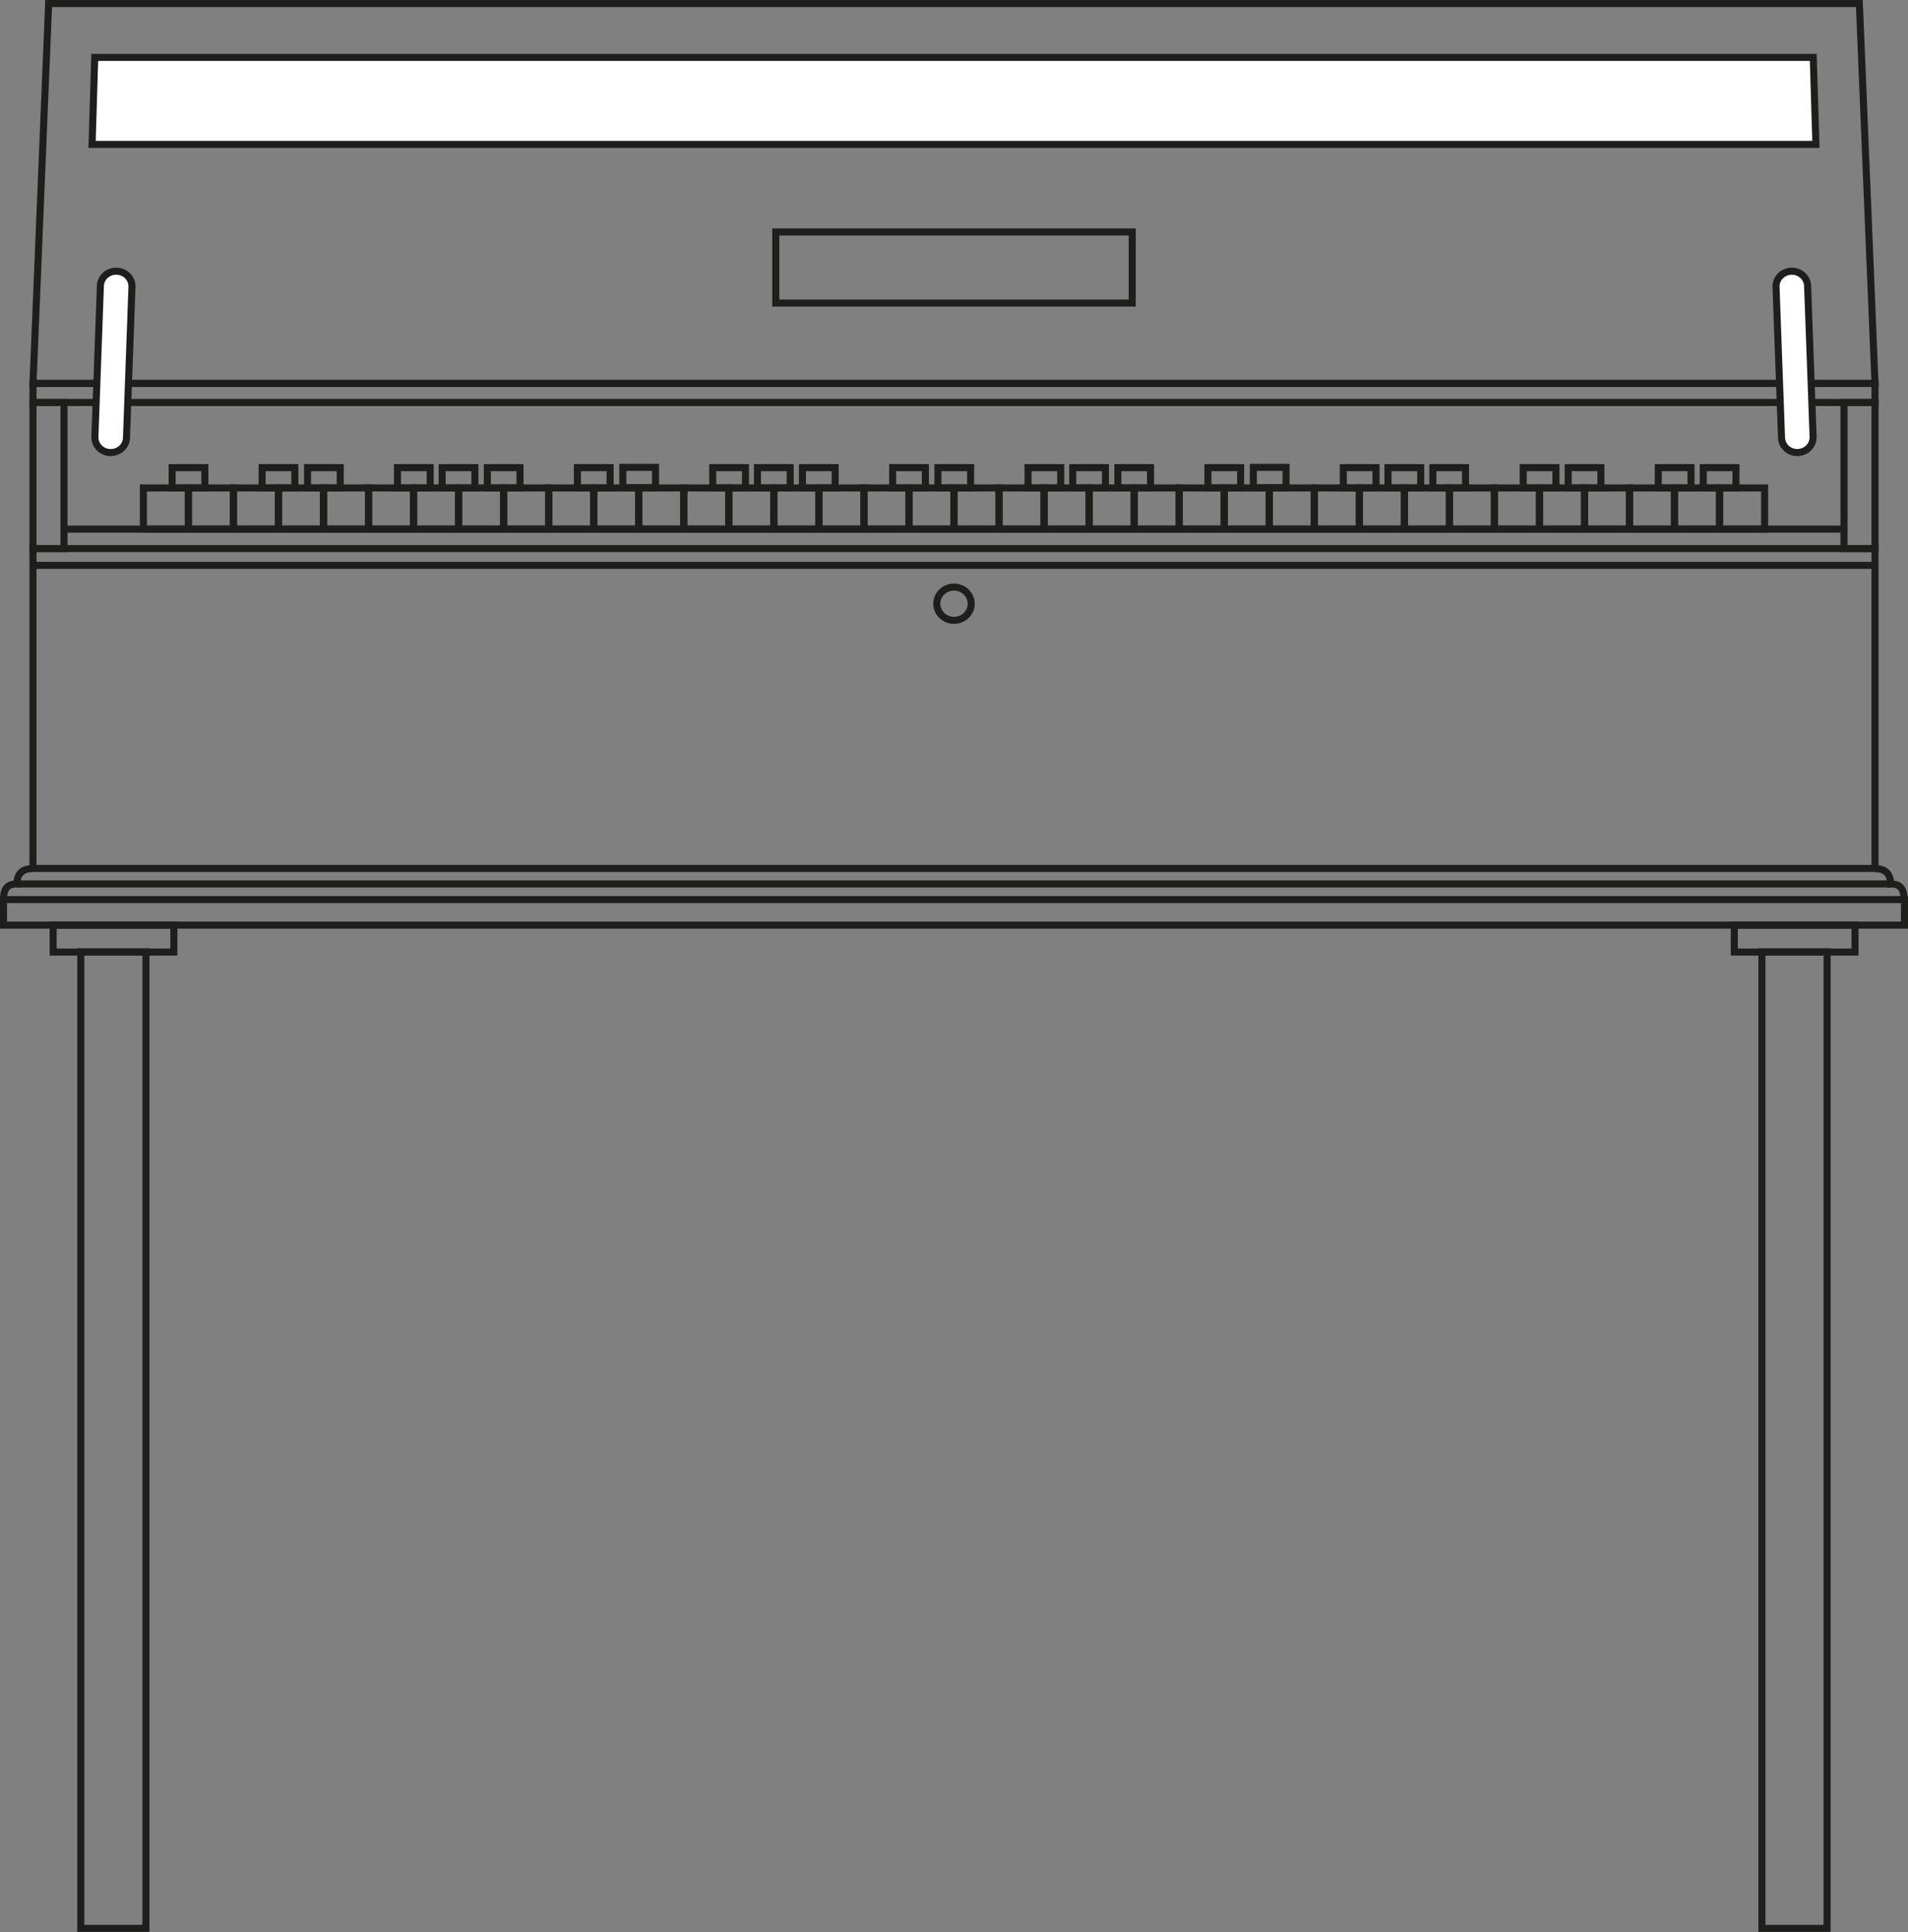 <?xml version="1.0" encoding="UTF-8"?>
<svg xmlns="http://www.w3.org/2000/svg" id="Ebene_2" data-name="Ebene 2" viewBox="0 0 135.32 137">
  <rect x="0" y="0" width="135.32" height="137" fill="#808080" stroke="none"/>
  <defs>
    <style>
      .cls-1 {
        fill: #fff;
      }

      .cls-1, .cls-2 {
        stroke: #1e1e1c;
        stroke-miterlimit: 10;
        stroke-width: .5px;
      }

      .cls-2 {
        fill: none;
      }
    </style>
  </defs>
  <g id="Ebene_1-2" data-name="Ebene 1">
    <rect class="cls-2" x="2.34" y="27.19" width="130.64" height="1.35"></rect>
    <g>
      <rect class="cls-2" x="19.75" y="34.6" width="3.19" height="2.92"></rect>
      <rect class="cls-2" x="22.95" y="34.6" width="3.19" height="2.92"></rect>
      <rect class="cls-2" x="26.14" y="34.6" width="3.19" height="2.92"></rect>
      <rect class="cls-2" x="29.33" y="34.6" width="3.19" height="2.92"></rect>
      <rect class="cls-2" x="32.53" y="34.6" width="3.19" height="2.92"></rect>
      <rect class="cls-2" x="35.72" y="34.6" width="3.19" height="2.92"></rect>
      <rect class="cls-2" x="38.92" y="34.6" width="3.19" height="2.92"></rect>
      <rect class="cls-2" x="42.11" y="34.6" width="3.19" height="2.92"></rect>
      <rect class="cls-2" x="45.3" y="34.6" width="3.19" height="2.92"></rect>
      <rect class="cls-2" x="48.5" y="34.6" width="3.19" height="2.92"></rect>
      <rect class="cls-2" x="51.69" y="34.6" width="3.19" height="2.92"></rect>
      <rect class="cls-2" x="54.89" y="34.6" width="3.19" height="2.92"></rect>
      <rect class="cls-2" x="58.08" y="34.6" width="3.19" height="2.92"></rect>
      <rect class="cls-2" x="61.28" y="34.6" width="3.19" height="2.92"></rect>
      <rect class="cls-2" x="64.47" y="34.6" width="3.19" height="2.92"></rect>
      <rect class="cls-2" x="67.66" y="34.6" width="3.19" height="2.92"></rect>
      <rect class="cls-2" x="70.86" y="34.6" width="3.19" height="2.92"></rect>
      <rect class="cls-2" x="74.05" y="34.6" width="3.19" height="2.92"></rect>
      <rect class="cls-2" x="77.25" y="34.6" width="3.19" height="2.92"></rect>
      <rect class="cls-2" x="80.44" y="34.6" width="3.19" height="2.92"></rect>
      <rect class="cls-2" x="83.63" y="34.6" width="3.19" height="2.92"></rect>
      <rect class="cls-2" x="86.83" y="34.6" width="3.19" height="2.92"></rect>
      <rect class="cls-2" x="90.02" y="34.6" width="3.19" height="2.92"></rect>
      <rect class="cls-2" x="93.22" y="34.6" width="3.19" height="2.92"></rect>
      <rect class="cls-2" x="96.41" y="34.6" width="3.19" height="2.92"></rect>
      <rect class="cls-2" x="99.61" y="34.6" width="3.19" height="2.92"></rect>
      <rect class="cls-2" x="102.8" y="34.6" width="3.19" height="2.92"></rect>
      <rect class="cls-2" x="105.99" y="34.6" width="3.19" height="2.92"></rect>
      <rect class="cls-2" x="109.19" y="34.6" width="3.19" height="2.92"></rect>
      <rect class="cls-2" x="112.38" y="34.6" width="3.19" height="2.92"></rect>
      <rect class="cls-2" x="115.57" y="34.6" width="3.19" height="2.92"></rect>
      <rect class="cls-2" x="118.76" y="34.6" width="3.19" height="2.92"></rect>
      <rect class="cls-2" x="121.96" y="34.6" width="3.19" height="2.92"></rect>
      <rect class="cls-2" x="21.81" y="33.16" width="2.32" height="1.44"></rect>
      <rect class="cls-2" x="28.19" y="33.16" width="2.32" height="1.44"></rect>
      <rect class="cls-2" x="31.36" y="33.16" width="2.32" height="1.44"></rect>
      <rect class="cls-2" x="34.56" y="33.16" width="2.32" height="1.44"></rect>
      <rect class="cls-2" x="40.95" y="33.16" width="2.32" height="1.44"></rect>
      <rect class="cls-2" x="10.17" y="34.6" width="3.19" height="2.92"></rect>
      <rect class="cls-2" x="13.36" y="34.6" width="3.19" height="2.92"></rect>
      <rect class="cls-2" x="16.56" y="34.6" width="3.19" height="2.92"></rect>
      <rect class="cls-2" x="12.21" y="33.16" width="2.32" height="1.44"></rect>
      <rect class="cls-2" x="18.59" y="33.16" width="2.32" height="1.44"></rect>
      <rect class="cls-2" x="44.17" y="33.14" width="2.32" height="1.44"></rect>
      <rect class="cls-2" x="50.55" y="33.16" width="2.32" height="1.44"></rect>
      <rect class="cls-2" x="53.72" y="33.16" width="2.32" height="1.44"></rect>
      <rect class="cls-2" x="56.91" y="33.16" width="2.32" height="1.44"></rect>
      <rect class="cls-2" x="63.31" y="33.16" width="2.32" height="1.44"></rect>
      <rect class="cls-2" x="66.52" y="33.16" width="2.32" height="1.44"></rect>
      <rect class="cls-2" x="72.91" y="33.16" width="2.32" height="1.44"></rect>
      <rect class="cls-2" x="76.08" y="33.16" width="2.32" height="1.44"></rect>
      <rect class="cls-2" x="79.28" y="33.16" width="2.32" height="1.44"></rect>
      <rect class="cls-2" x="85.67" y="33.16" width="2.32" height="1.44"></rect>
      <rect class="cls-2" x="88.89" y="33.14" width="2.32" height="1.44"></rect>
      <rect class="cls-2" x="95.27" y="33.16" width="2.32" height="1.44"></rect>
      <rect class="cls-2" x="98.44" y="33.16" width="2.32" height="1.44"></rect>
      <rect class="cls-2" x="101.62" y="33.16" width="2.32" height="1.44"></rect>
      <rect class="cls-2" x="108.03" y="33.16" width="2.32" height="1.44"></rect>
      <rect class="cls-2" x="111.22" y="33.16" width="2.32" height="1.44"></rect>
      <rect class="cls-2" x="117.61" y="33.16" width="2.32" height="1.44"></rect>
      <rect class="cls-2" x="120.8" y="33.16" width="2.32" height="1.44"></rect>
    </g>
    <rect class="cls-2" x="2.34" y="38.9" width="130.64" height="22.68"></rect>
    <rect class="cls-2" x="130.78" y="28.54" width="2.2" height="10.36"></rect>
    <rect class="cls-2" x="2.34" y="28.54" width="2.2" height="10.36"></rect>
    <polygon class="cls-2" points="131.87 .25 3.45 .25 2.34 27.19 132.98 27.19 131.87 .25"></polygon>
    <path class="cls-1" d="m127.51,32.09h0c-.62.02-1.13-.44-1.16-1.04l-.39-10.7c-.02-.6.46-1.09,1.08-1.12h0c.62-.02,1.13.44,1.16,1.04l.39,10.7c.02.6-.46,1.09-1.08,1.12Z"></path>
    <path class="cls-1" d="m7.81,32.09h0c-.62-.02-1.1-.52-1.08-1.12l.39-10.7c.02-.6.54-1.06,1.16-1.04h0c.62.02,1.1.52,1.08,1.12l-.39,10.7c-.02.6-.54,1.06-1.16,1.04Z"></path>
    <polygon class="cls-1" points="128.79 10.24 6.53 10.24 6.72 4.07 128.6 4.07 128.79 10.24"></polygon>
    <path class="cls-2" d="m132.98,61.59c.94,0,1.11.63,1.11,1.09.69,0,.95.35.95,1.11"></path>
    <path class="cls-2" d="m2.31,61.59c-.94,0-1.11.63-1.11,1.09-.69,0-.95.35-.95,1.11"></path>
    <rect class="cls-2" x=".25" y="63.79" width="134.82" height="1.81"></rect>
    <line class="cls-2" x1="1.2" y1="62.68" x2="134.08" y2="62.68"></line>
    <rect class="cls-2" x="124.96" y="67.5" width="4.62" height="69.24"></rect>
    <rect class="cls-2" x="5.73" y="67.5" width="4.62" height="69.24"></rect>
    <ellipse class="cls-2" cx="67.66" cy="42.81" rx="1.22" ry="1.18"></ellipse>
    <rect class="cls-2" x="3.77" y="65.6" width="8.56" height="1.91"></rect>
    <rect class="cls-2" x="123" y="65.6" width="8.56" height="1.91"></rect>
    <line class="cls-2" x1="132.98" y1="40.09" x2="2.34" y2="40.09"></line>
    <rect class="cls-2" x="55.02" y="16.45" width="25.28" height="5.04"></rect>
    <line class="cls-2" x1="130.78" y1="37.52" x2="4.54" y2="37.52"></line>
  </g>
</svg>
